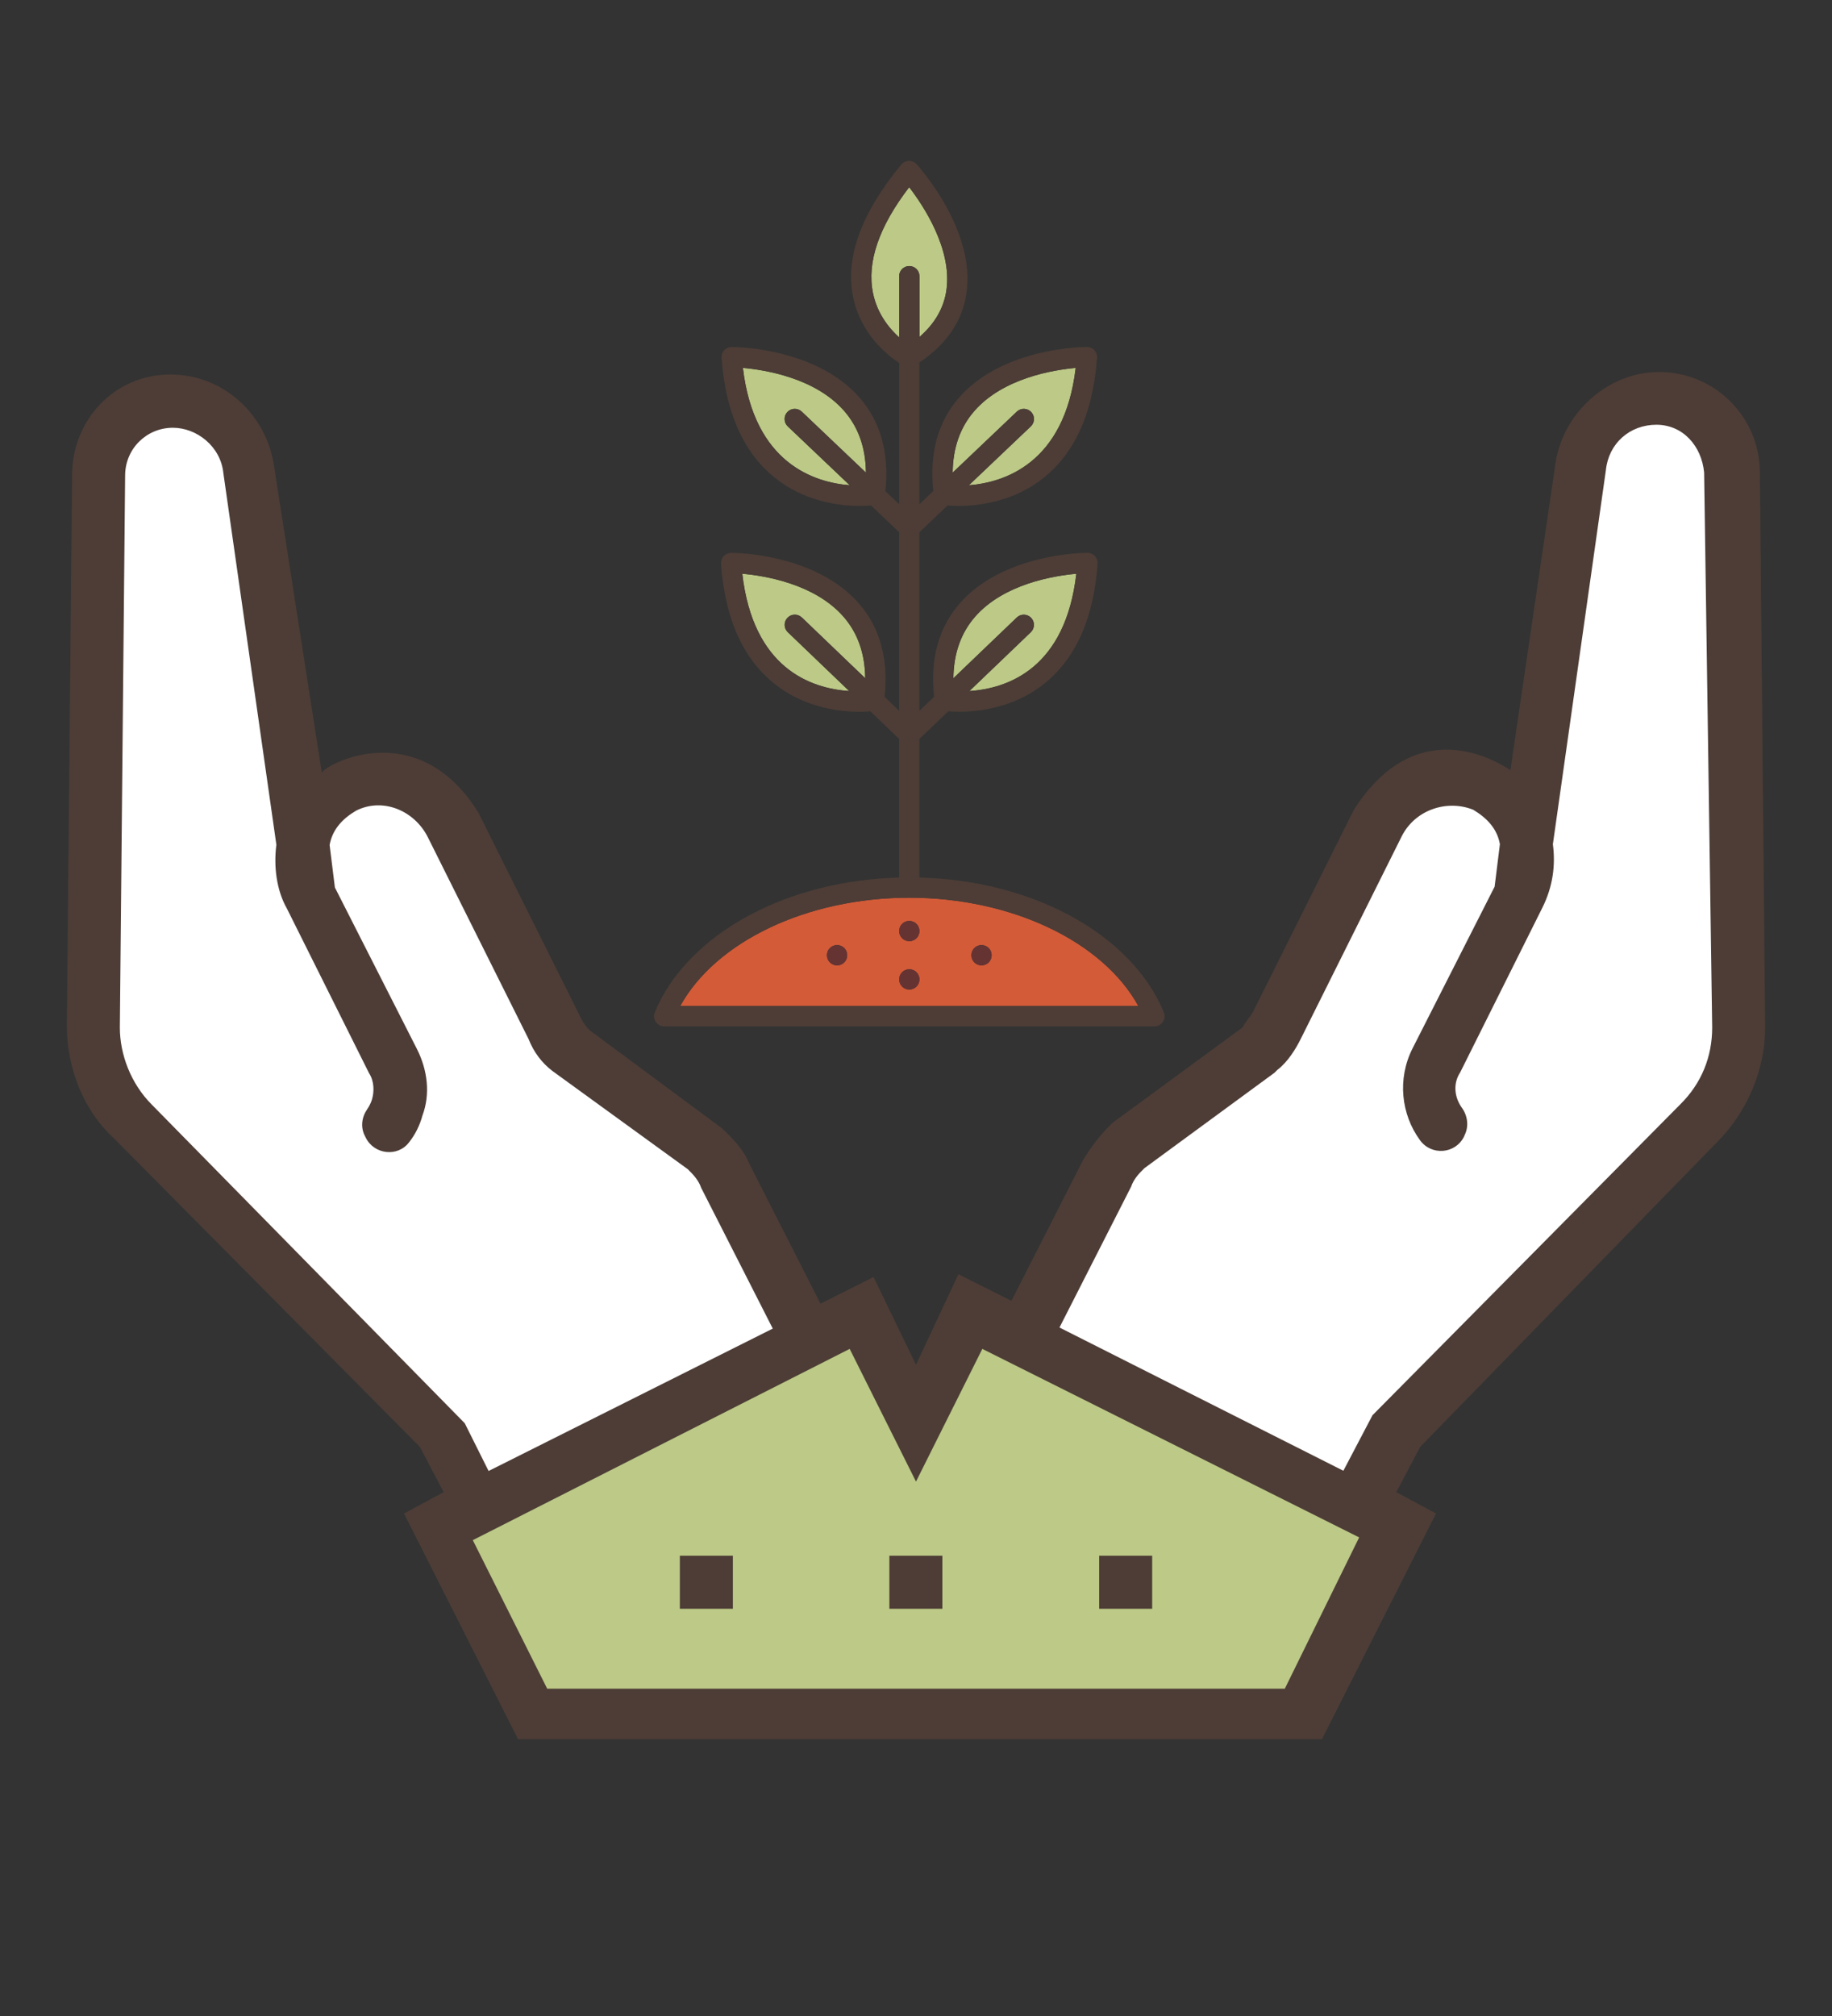 <?xml version="1.0" encoding="utf-8"?>
<!-- Generator: Adobe Illustrator 17.0.0, SVG Export Plug-In . SVG Version: 6.00 Build 0)  -->
<!DOCTYPE svg PUBLIC "-//W3C//DTD SVG 1.1//EN" "http://www.w3.org/Graphics/SVG/1.1/DTD/svg11.dtd">
<svg version="1.1" xmlns="http://www.w3.org/2000/svg" xmlns:xlink="http://www.w3.org/1999/xlink" x="0px" y="0px" width="50px"
	 height="55px" viewBox="0 0 50 55" enable-background="new 0 0 50 55" xml:space="preserve">
<rect x="0" y="0" width="50" height="55" fill="#333333" stroke="none"/>
<g id="Layer_1" display="none">
	<g id="Layer_1_1_">
		<rect x="9.151" y="4.072" display="inline" fill="#FFE6B8" width="31.698" height="46.857"/>
		<g display="inline">
			<path fill="#BCC987" d="M24.753,33.85l4.735,2.734c0.813,0.47,0.813,1.643,0,2.113l-4.735,2.734
				c-0.813,0.47-1.83-0.117-1.83-1.056v-5.469C22.924,33.967,23.941,33.38,24.753,33.85z"/>
			<path fill="#BCC987" d="M34.286,22.281l-4.735-2.734c-0.813-0.47-0.813-1.643,0-2.113l4.735-2.734
				c0.813-0.47,1.83,0.117,1.83,1.056v5.469C36.115,22.163,35.1,22.75,34.286,22.281z"/>
		</g>
		<g display="inline">
			<path fill="#4D3D36" d="M42.018,17.518H41.82V4.072c0-0.537-0.435-0.972-0.972-0.972H9.151c-0.537,0-0.972,0.435-0.972,0.972
				v23.069H7.982c-3.163,0-5.736,2.573-5.736,5.736s2.573,5.736,5.736,5.736h0.197v12.316c0,0.537,0.435,0.972,0.972,0.972h31.697
				c0.537,0,0.972-0.435,0.972-0.972V28.987h0.197c3.163,0,5.736-2.573,5.736-5.736S45.18,17.518,42.018,17.518z M7.982,36.669
				c-2.091,0-3.791-1.701-3.791-3.791s1.701-3.791,3.791-3.791h0.197v7.583H7.982V36.669z M10.122,49.957V38.613h11.829v1.762
				c0,0.793,0.41,1.502,1.096,1.898c0.343,0.198,0.72,0.297,1.096,0.297c0.377,0,0.753-0.099,1.096-0.297l4.735-2.734
				c0.686-0.396,1.096-1.106,1.096-1.898s-0.41-1.502-1.096-1.898l-4.735-2.734l0,0c-0.686-0.396-1.506-0.396-2.192,0
				s-1.096,1.106-1.096,1.898v1.762H10.122V5.044h29.753v12.473h-2.788v-1.762c0-0.792-0.41-1.502-1.096-1.898
				c-0.686-0.396-1.506-0.396-2.192,0l-4.735,2.734c-0.686,0.396-1.096,1.106-1.096,1.898s0.41,1.502,1.096,1.898l4.735,2.734l0,0
				c0.343,0.198,0.72,0.297,1.096,0.297c0.376,0,0.753-0.099,1.096-0.297c0.686-0.396,1.096-1.106,1.096-1.898v-1.762h2.788v30.496
				H10.122V49.957z M24.268,34.691l4.735,2.734c0.102,0.059,0.124,0.149,0.124,0.215c0,0.065-0.021,0.155-0.124,0.215l-4.735,2.734
				c-0.102,0.059-0.191,0.033-0.248,0c-0.056-0.033-0.124-0.096-0.124-0.215v-5.469c0-0.118,0.067-0.182,0.124-0.215
				c0.032-0.019,0.075-0.035,0.124-0.035C24.182,34.656,24.223,34.667,24.268,34.691z M35.144,15.755v5.469
				c0,0.118-0.067,0.182-0.124,0.215c-0.056,0.033-0.146,0.059-0.248,0l-4.735-2.734c-0.102-0.059-0.124-0.149-0.124-0.215
				c0-0.065,0.021-0.155,0.124-0.215l4.735-2.734c0.102-0.059,0.191-0.033,0.248,0C35.077,15.574,35.144,15.637,35.144,15.755z
				 M42.018,27.044H41.82v-7.583h0.197c2.091,0,3.791,1.701,3.791,3.791C45.809,25.344,44.107,27.044,42.018,27.044z"/>
			<path fill="#4D3D36" d="M34.624,10.975h0.68c0.537,0,0.972-0.435,0.972-0.972s-0.435-0.972-0.972-0.972h-0.68
				c-0.537,0-0.972,0.435-0.972,0.972C33.652,10.539,34.087,10.975,34.624,10.975z"/>
			<path fill="#4D3D36" d="M14.695,10.975h16.137c0.537,0,0.972-0.435,0.972-0.972s-0.435-0.972-0.972-0.972H14.695
				c-0.537,0-0.972,0.435-0.972,0.972C13.723,10.539,14.158,10.975,14.695,10.975z"/>
			<path fill="#4D3D36" d="M27.818,25.945H14.695c-0.537,0-0.972,0.435-0.972,0.972s0.435,0.972,0.972,0.972h13.124
				c0.537,0,0.972-0.435,0.972-0.972S28.355,25.945,27.818,25.945z"/>
			<path fill="#4D3D36" d="M14.695,16.807h8.749c0.537,0,0.972-0.435,0.972-0.972s-0.435-0.972-0.972-0.972h-8.749
				c-0.537,0-0.972,0.435-0.972,0.972C13.723,16.371,14.158,16.807,14.695,16.807z"/>
			<path fill="#4D3D36" d="M14.695,22.057h8.749c0.537,0,0.972-0.435,0.972-0.972s-0.435-0.972-0.972-0.972h-8.749
				c-0.537,0-0.972,0.435-0.972,0.972C13.723,21.621,14.158,22.057,14.695,22.057z"/>
		</g>
	</g>
	<g id="Layer_2">
		<circle display="inline" fill="#EFCB8E" cx="220.73" cy="413.656" r="16.708"/>
		<circle display="inline" fill="#BCC987" cx="220.73" cy="413.656" r="5.772"/>
		<path display="inline" fill="#FFAD61" d="M235.265,399.12L235.265,399.12c-1.345-1.345-1.345-3.525,0-4.869l3.151-3.151
			l1.289,3.58l3.58,1.289l-3.151,3.151C238.79,400.465,236.61,400.465,235.265,399.12z"/>
		<g display="inline">
			<path fill="#4D3D36" d="M237.7,401.055c1.119,0,2.239-0.426,3.091-1.278l3.151-3.151c0.225-0.225,0.319-0.549,0.249-0.859
				c-0.069-0.31-0.292-0.563-0.591-0.671l-2.204-0.794l0.971-0.971c0.362-0.362,0.362-0.95,0-1.313c-0.362-0.362-0.95-0.362-1.313,0
				l-0.971,0.971l-0.793-2.204c-0.108-0.299-0.361-0.522-0.671-0.591c-0.31-0.069-0.634,0.025-0.859,0.249l-3.151,3.151
				c-0.826,0.826-1.28,1.923-1.28,3.091c0,0.852,0.243,1.665,0.694,2.364l-1.502,1.502c-2.912-2.623-6.698-4.291-10.863-4.508
				v-4.564c0-0.513-0.416-0.928-0.928-0.928s-0.928,0.415-0.928,0.928v4.564c-8.988,0.468-16.216,7.696-16.684,16.684h-4.565
				c-0.512,0-0.928,0.415-0.928,0.928s0.416,0.928,0.928,0.928h4.565c0.468,8.988,7.696,16.216,16.684,16.684v4.564
				c0,0.513,0.416,0.928,0.928,0.928s0.928-0.415,0.928-0.928v-4.565c8.988-0.468,16.216-7.696,16.684-16.684h4.565
				c0.512,0,0.928-0.415,0.928-0.928s-0.416-0.928-0.928-0.928h-4.565c-0.217-4.165-1.886-7.951-4.509-10.863l1.503-1.503
				C236.053,400.823,236.876,401.055,237.7,401.055z M241.594,396.347l-2.117,2.117c-0.749,0.749-1.856,0.925-2.774,0.53
				l3.241-3.241L241.594,396.347z M235.185,396.686c0-0.672,0.262-1.303,0.737-1.778l2.117-2.116l0.594,1.65l-3.242,3.242
				C235.256,397.372,235.185,397.034,235.185,396.686z M231.206,401.866l-6.444,6.444c-0.889-0.673-1.951-1.128-3.105-1.288v-9.118
				C225.311,398.116,228.634,399.578,231.206,401.866z M225.573,413.656c0,2.671-2.173,4.844-4.844,4.844
				c-2.671,0-4.844-2.173-4.844-4.844s2.173-4.844,4.844-4.844c1.001,0,1.932,0.305,2.704,0.827l-3.36,3.361
				c-0.362,0.362-0.362,0.95,0,1.313c0.181,0.181,0.419,0.272,0.656,0.272s0.475-0.091,0.656-0.272l3.361-3.361
				C225.268,411.724,225.573,412.655,225.573,413.656z M219.801,397.903v9.118c-2.953,0.411-5.295,2.753-5.706,5.706h-9.118
				C205.442,404.764,211.838,398.368,219.801,397.903z M204.977,414.584h9.118c0.411,2.953,2.753,5.295,5.706,5.706v9.118
				C211.838,428.944,205.442,422.548,204.977,414.584z M221.658,429.408v-9.118c2.953-0.411,5.295-2.753,5.706-5.706h9.118
				C236.018,422.548,229.621,428.944,221.658,429.408z M236.482,412.728h-9.118c-0.161-1.155-0.616-2.216-1.288-3.105l6.444-6.444
				C234.808,405.751,236.269,409.074,236.482,412.728z"/>
			<path fill="#4D3D36" d="M223.851,426.179c-0.497,0.124-0.801,0.627-0.677,1.124c0.105,0.422,0.484,0.705,0.9,0.705
				c0.074,0,0.149-0.009,0.224-0.028c3.568-0.886,6.663-3.066,8.715-6.139c0.285-0.426,0.17-1.003-0.257-1.287
				c-0.426-0.284-1.002-0.17-1.287,0.257C229.675,423.498,226.969,425.405,223.851,426.179z"/>
			<path fill="#4D3D36" d="M233.373,419.348c0.107,0.04,0.216,0.059,0.324,0.059c0.377,0,0.731-0.231,0.87-0.605
				c0.109-0.293,0.21-0.593,0.3-0.892c0.147-0.491-0.131-1.008-0.622-1.156c-0.49-0.147-1.008,0.131-1.156,0.622
				c-0.079,0.261-0.166,0.523-0.262,0.779C232.649,418.635,232.893,419.169,233.373,419.348z"/>
		</g>
	</g>
</g>
<g id="Layer_2_1_" display="none">
	<g display="inline">
		<path fill="#BCC987" d="M32.485,42.105H17.422V31.941c0-4.163,3.364-7.537,7.527-7.537l0,0c4.163,0,7.537,3.374,7.537,7.537
			L32.485,42.105L32.485,42.105z"/>
		<circle fill="#BCC987" cx="24.949" cy="16.438" r="4.657"/>
	</g>
	<g display="inline">
		<path fill="#FFAD61" d="M17.422,42.105H5.595v-7.981c0-3.269,2.65-5.918,5.918-5.918l0,0c3.269,0,5.908,2.65,5.908,5.918V42.105z"
			/>
		<circle fill="#FFAD61" cx="11.514" cy="21.149" r="3.657"/>
		<path fill="#FFAD61" d="M44.315,42.105H32.478v-7.981c0-3.269,2.65-5.918,5.918-5.918l0,0c3.269,0,5.918,2.65,5.918,5.918
			L44.315,42.105L44.315,42.105z"/>
		<circle fill="#FFAD61" cx="38.397" cy="21.149" r="3.657"/>
	</g>
	<g display="inline">
		<path fill="#4D3D36" d="M24.948,22.049c3.094,0,5.611-2.517,5.611-5.611c0-3.094-2.517-5.611-5.611-5.611
			c-3.094,0-5.611,2.517-5.611,5.611C19.337,19.532,21.854,22.049,24.948,22.049z M24.948,12.735c2.042,0,3.703,1.661,3.703,3.703
			c0,2.042-1.661,3.703-3.703,3.703s-3.703-1.661-3.703-3.703C21.245,14.396,22.907,12.735,24.948,12.735z"/>
		<path fill="#4D3D36" d="M11.514,25.76c2.543,0,4.611-2.069,4.611-4.611s-2.069-4.611-4.611-4.611s-4.611,2.069-4.611,4.611
			C6.902,23.692,8.971,25.76,11.514,25.76z M11.514,18.446c1.49,0,2.703,1.212,2.703,2.703c0,1.49-1.212,2.703-2.703,2.703
			s-2.703-1.212-2.703-2.703S10.023,18.446,11.514,18.446z"/>
		<path fill="#4D3D36" d="M38.397,25.76c2.543,0,4.611-2.069,4.611-4.611s-2.069-4.611-4.611-4.611s-4.611,2.069-4.611,4.611
			S35.854,25.76,38.397,25.76z M38.397,18.446c1.49,0,2.703,1.212,2.703,2.703c0,1.49-1.212,2.703-2.703,2.703
			c-1.49,0-2.703-1.212-2.703-2.703S36.906,18.446,38.397,18.446z"/>
		<path fill="#4D3D36" d="M47.953,43.059c0.527,0,0.954-0.427,0.954-0.954s-0.427-0.954-0.954-0.954h-2.683v-7.026
			c0-3.79-3.083-6.873-6.873-6.873c-2.107,0-3.995,0.954-5.257,2.452c-0.984-3.6-4.284-6.254-8.191-6.254
			c-3.905,0-7.201,2.656-8.183,6.257c-1.26-1.5-3.146-2.456-5.252-2.456c-3.79,0-6.873,3.083-6.873,6.873v7.026H1.954
			C1.427,41.15,1,41.578,1,42.105s0.427,0.954,0.954,0.954H47.953z M6.55,34.124c0-2.737,2.227-4.964,4.964-4.964
			c2.732,0,4.954,2.227,4.954,4.964v7.026H6.55V34.124z M31.524,41.15H18.376v-9.209c0-3.63,2.948-6.583,6.572-6.583
			c3.63,0,6.583,2.953,6.583,6.583L31.524,41.15z M33.44,41.15v-7.286c0.135-2.617,2.307-4.705,4.957-4.705
			c2.737,0,4.964,2.227,4.964,4.964v7.026L33.44,41.15L33.44,41.15z"/>
		<path fill="#4D3D36" d="M20.376,33.824c-0.527,0-0.954,0.427-0.954,0.954v4.579c0,0.527,0.427,0.954,0.954,0.954
			c0.527,0,0.954-0.427,0.954-0.954v-4.579C21.33,34.251,20.903,33.824,20.376,33.824z"/>
		<path fill="#4D3D36" d="M20.376,30.771c-0.527,0-0.954,0.427-0.954,0.954v0.204c0,0.527,0.427,0.954,0.954,0.954
			c0.527,0,0.954-0.427,0.954-0.954v-0.204C21.33,31.198,20.903,30.771,20.376,30.771z"/>
	</g>
</g>
<g id="Layer_3" display="none">
	<path display="inline" fill="#D35B38" d="M23.215,4.293c13.714,0,24.832,11.118,24.832,24.832H23.215V4.293z"/>
	<path display="inline" fill="#BCC987" d="M44.31,29.126c0,11.651-9.445,21.095-21.095,21.095S2.119,40.776,2.119,29.126
		S11.564,8.03,23.215,8.03v21.095H44.31z"/>
	<g display="inline">
		<path fill="#FFAD61" d="M40.227,24.728h-9.44v-6.369c0-2.608,2.108-4.723,4.717-4.723l0,0c2.608,0,4.723,2.115,4.723,4.723V24.728
			z"/>
		<circle fill="#FFAD61" cx="35.504" cy="7.852" r="2.945"/>
		<path fill="#FFAD61" d="M20.603,38.71h-9.44v-6.369c0-2.608,2.108-4.723,4.717-4.723l0,0c2.608,0,4.723,2.115,4.723,4.723V38.71z"
			/>
		<circle fill="#FFAD61" cx="15.881" cy="21.834" r="2.945"/>
	</g>
	<g display="inline">
		<path fill="#4D3D36" d="M46.198,17.424c-1.67-3.274-4.065-6.197-6.949-8.493c0.099-0.343,0.153-0.705,0.153-1.079
			c0-2.149-1.749-3.898-3.898-3.898c-1.097,0-2.09,0.457-2.799,1.189c-3.019-1.197-6.208-1.803-9.49-1.803
			c-0.526,0-0.953,0.427-0.953,0.953v2.805C16.73,7.332,11.563,9.596,7.624,13.535c-4.164,4.164-6.458,9.701-6.458,15.591
			s2.293,11.426,6.458,15.59c4.164,4.164,9.701,6.458,15.591,6.458s11.426-2.293,15.591-6.458c3.939-3.939,6.203-9.106,6.436-14.638
			h2.805c0.526,0,0.953-0.427,0.953-0.953C49,25.006,48.057,21.069,46.198,17.424z M35.504,5.86c1.099,0,1.992,0.894,1.992,1.992
			s-0.894,1.992-1.992,1.992s-1.992-0.894-1.992-1.992S34.405,5.86,35.504,5.86z M23.215,49.268
			c-11.107,0-20.143-9.036-20.143-20.143c0-10.787,8.524-19.621,19.19-20.12v20.12c0,0.526,0.427,0.953,0.953,0.953h20.12
			C42.836,40.744,34.002,49.268,23.215,49.268z M24.168,28.173V5.265c2.612,0.102,5.154,0.623,7.579,1.552
			c-0.091,0.33-0.141,0.677-0.141,1.036c0,2.149,1.749,3.898,3.898,3.898c1.082,0,2.062-0.443,2.769-1.158
			c5.371,4.359,8.536,10.679,8.803,17.58H24.168z"/>
		<path fill="#4D3D36" d="M42.977,25.681c0.526,0,0.953-0.427,0.953-0.953c0-0.526-0.427-0.953-0.953-0.953h-1.797v-5.416
			c0-3.13-2.546-5.676-5.676-5.676c-3.126,0-5.67,2.546-5.67,5.676v5.416h-1.797c-0.526,0-0.953,0.427-0.953,0.953
			c0,0.526,0.427,0.953,0.953,0.953H42.977z M31.74,23.775v-5.416c0-2.079,1.688-3.77,3.764-3.77c2.079,0,3.77,1.691,3.77,3.77
			v5.416H31.74z"/>
		<path fill="#4D3D36" d="M23.354,39.663c0.526,0,0.953-0.427,0.953-0.953s-0.427-0.953-0.953-0.953h-1.797v-5.416
			c0-3.13-2.546-5.676-5.676-5.676c-3.126,0-5.67,2.546-5.67,5.676v5.416H8.413c-0.526,0-0.953,0.427-0.953,0.953
			s0.427,0.953,0.953,0.953H23.354z M12.117,37.757v-5.416c0-2.079,1.688-3.77,3.764-3.77c2.079,0,3.77,1.691,3.77,3.77v5.416
			H12.117z"/>
		<path fill="#4D3D36" d="M15.88,25.732c2.149,0,3.898-1.749,3.898-3.898s-1.749-3.898-3.898-3.898s-3.898,1.749-3.898,3.898
			S13.731,25.732,15.88,25.732z M15.88,19.842c1.099,0,1.992,0.894,1.992,1.992s-0.894,1.992-1.992,1.992s-1.992-0.894-1.992-1.992
			S14.782,19.842,15.88,19.842z"/>
		<path fill="#4D3D36" d="M26.513,39.663h0.475c0.526,0,0.953-0.427,0.953-0.953s-0.427-0.953-0.953-0.953h-0.475
			c-0.526,0-0.953,0.427-0.953,0.953S25.986,39.663,26.513,39.663z"/>
	</g>
</g>
<g id="Layer_4" display="none">
	<polygon display="inline" fill="#FFAD61" points="29.323,10.374 2.112,10.374 2.112,25.794 20.331,25.794 26.33,31.871 
		26.33,25.794 29.323,25.794 	"/>
	<path display="inline" fill="#D35B38" d="M26.273,28.777c-2.164,0-4.034,1.25-4.932,3.067c-0.898-1.817-2.768-3.067-4.932-3.067
		c-3.037,0-5.499,2.462-5.499,5.499c0,3.702,5.499,8.674,5.499,8.674l4.932,4.875l4.932-4.875c0,0,5.499-4.971,5.499-8.674
		C31.772,31.239,29.31,28.777,26.273,28.777z"/>
	<path display="inline" fill="#BCC987" d="M43.089,48.56h-12.62c-2.316,0-4.194-1.878-4.194-4.194V28.795h21.008v15.571
		C47.283,46.683,45.405,48.56,43.089,48.56z"/>
	<g display="inline">
		<path fill="#4D3D36" d="M23.972,17.116h0.635c0.517,0,0.937-0.42,0.937-0.937c0-0.518-0.42-0.937-0.937-0.937h-0.635
			c-0.518,0-0.937,0.42-0.937,0.937C23.035,16.697,23.454,17.116,23.972,17.116z"/>
		<path fill="#4D3D36" d="M6.738,17.116h13.605c0.518,0,0.937-0.42,0.937-0.937c0-0.518-0.42-0.937-0.937-0.937H6.738
			c-0.518,0-0.937,0.42-0.937,0.937C5.801,16.697,6.221,17.116,6.738,17.116z"/>
		<path fill="#4D3D36" d="M25.544,20.352c0-0.518-0.42-0.937-0.937-0.937H6.738c-0.518,0-0.937,0.42-0.937,0.937
			s0.42,0.937,0.937,0.937h17.869C25.124,21.289,25.544,20.869,25.544,20.352z"/>
		<path fill="#4D3D36" d="M18.054,33.18h-0.775v-0.775c0-0.518-0.42-0.937-0.937-0.937s-0.937,0.42-0.937,0.937v0.775h-0.775
			c-0.518,0-0.937,0.42-0.937,0.937s0.42,0.937,0.937,0.937h0.775v0.775c0,0.518,0.42,0.937,0.937,0.937s0.937-0.42,0.937-0.937
			v-0.775h0.775c0.518,0,0.937-0.42,0.937-0.937S18.571,33.18,18.054,33.18z"/>
		<path fill="#4D3D36" d="M47.283,27.858h-5.496v-1.995c0-2.761-2.246-5.007-5.007-5.007c-2.761,0-5.007,2.246-5.007,5.007v1.995
			h-4.504v-1.127h2.056c0.517,0,0.937-0.42,0.937-0.937v-15.42c0-0.518-0.42-0.937-0.937-0.937H2.112
			c-0.518,0-0.937,0.42-0.937,0.937v15.42c0,0.518,0.42,0.937,0.937,0.937h17.827l2.407,2.438c-0.367,0.283-0.704,0.607-1.005,0.967
			c-1.205-1.444-2.989-2.297-4.932-2.297c-3.549,0-6.436,2.887-6.436,6.436c0,1.755,0.995,3.879,2.957,6.313
			c1.34,1.663,2.664,2.886,2.834,3.041l4.918,4.862c0.183,0.18,0.421,0.271,0.659,0.271c0.238,0,0.476-0.09,0.659-0.271l3.395-3.356
			c0.372,2.466,2.505,4.363,5.073,4.363h12.62c2.829,0,5.131-2.302,5.131-5.131V28.795C48.22,28.278,47.8,27.858,47.283,27.858z
			 M33.646,25.863c0-1.728,1.406-3.133,3.133-3.133c1.728,0,3.133,1.406,3.133,3.133v1.995h-6.266L33.646,25.863L33.646,25.863z
			 M20.998,25.135c-0.176-0.178-0.416-0.279-0.667-0.279H3.05V11.311h25.337v13.545H26.33c-0.517,0-0.937,0.42-0.937,0.937v2.107
			c-0.462,0.063-0.91,0.174-1.339,0.33L20.998,25.135z M21.341,46.507l-4.273-4.224c-0.01-0.01-0.02-0.019-0.03-0.029
			c-1.444-1.305-5.19-5.283-5.19-7.978c0-2.515,2.046-4.562,4.562-4.562c1.748,0,3.316,0.975,4.092,2.545
			c0.158,0.32,0.484,0.522,0.84,0.522s0.682-0.202,0.84-0.522c0.634-1.283,1.798-2.169,3.156-2.449v12.747L21.341,46.507z
			 M46.345,44.366c0,1.796-1.461,3.257-3.257,3.257h-12.62c-1.796,0-3.257-1.461-3.257-3.257V29.732h4.559v2.564
			c0,0.518,0.42,0.937,0.937,0.937c0.517,0,0.937-0.42,0.937-0.937v-2.564h6.266v2.564c0,0.518,0.42,0.937,0.937,0.937
			s0.937-0.42,0.937-0.937v-2.564h4.559V44.366z"/>
	</g>
</g>
<g id="Layer_5" display="none">
	<path display="inline" fill="#D35B38" d="M1.779,33.725h22.783l-16.11-16.11C4.329,21.738,1.779,27.433,1.779,33.725z"/>
	<path display="inline" fill="#BCC987" d="M24.562,33.725h22.783c0-6.291-2.55-11.987-6.673-16.11L24.562,33.725z"/>
	<path display="inline" fill="#FFE6B8" d="M24.562,10.942c-6.291,0-11.987,2.55-16.11,6.673l16.11,16.11l16.11-16.11
		C36.549,13.492,30.853,10.942,24.562,10.942z"/>
	<path display="inline" fill="#FFAD61" d="M26.67,33.972h-4.216V18.293c0-1.164,0.944-2.108,2.108-2.108l0,0
		c1.164,0,2.108,0.944,2.108,2.108V33.972z"/>
	<circle display="inline" fill="#FFE6B8" cx="24.562" cy="33.642" r="4.941"/>
	<g display="inline">
		<path fill="#4D3D36" d="M41.34,16.946c-4.482-4.482-10.44-6.95-16.779-6.95s-12.297,2.468-16.779,6.95
			c-4.482,4.482-6.95,10.44-6.95,16.778c0,0.522,0.423,0.945,0.945,0.945h16.988c0.488,2.757,2.9,4.859,5.795,4.859
			c2.895,0,5.307-2.101,5.795-4.859h16.988c0.522,0,0.945-0.423,0.945-0.945C48.29,27.387,45.822,21.428,41.34,16.946z
			 M25.724,27.872c-0.376-0.076-0.765-0.116-1.163-0.116s-0.787,0.04-1.163,0.116v-9.579c0-0.641,0.522-1.163,1.163-1.163
			c0.641,0,1.163,0.522,1.163,1.163V27.872z M39.321,17.629L28.047,28.903c-0.14-0.103-0.283-0.2-0.432-0.291V18.293
			c0-1.684-1.37-3.053-3.053-3.053c-1.684,0-3.053,1.37-3.053,3.053v10.319c-0.149,0.09-0.292,0.188-0.432,0.291L9.803,17.629
			c4.038-3.71,9.242-5.742,14.759-5.742S35.283,13.919,39.321,17.629z M8.466,18.966l11.288,11.288
			c-0.52,0.736-0.877,1.596-1.014,2.526H2.744C2.962,27.615,4.968,22.772,8.466,18.966z M24.562,37.638
			c-2.203,0-3.996-1.792-3.996-3.996c0-2.203,1.792-3.996,3.996-3.996s3.996,1.792,3.996,3.996
			C28.557,35.845,26.765,37.638,24.562,37.638z M30.384,32.779c-0.137-0.93-0.494-1.79-1.014-2.526l11.288-11.288
			c3.497,3.806,5.503,8.649,5.722,13.814H30.384z"/>
		<path fill="#4D3D36" d="M43.658,31.853h0.378c0.522,0,0.945-0.423,0.945-0.945c0-0.522-0.423-0.945-0.945-0.945h-0.378
			c-0.522,0-0.945,0.423-0.945,0.945C42.712,31.429,43.136,31.853,43.658,31.853z"/>
		<path fill="#4D3D36" d="M40.538,29.962h-6.807c-0.522,0-0.945,0.423-0.945,0.945c0,0.522,0.423,0.945,0.945,0.945h6.807
			c0.522,0,0.945-0.423,0.945-0.945C41.484,30.385,41.06,29.962,40.538,29.962z"/>
	</g>
</g>
<g id="Layer_6">
	<g>
		<path fill="#FFFFFF" d="M47.343,12.973c0-1.083-0.871-2.03-1.954-2.03s-1.954,0.795-2.098,1.886L41.7,23.061
			c-0.121-0.659-0.53-1.25-1.166-1.545c-1.083-0.507-2.393-0.076-2.969,1.015l-2.749,5.506c-0.144,0.22-0.288,0.507-0.507,0.651
			l-3.62,2.605c-0.22,0.22-0.432,0.432-0.576,0.727L27.87,36.58l9.126,4.559l1.015-2.03l8.399-8.475
			c0.727-0.727,1.083-1.666,1.083-2.605L47.343,12.973z"/>
		<path fill="#FFFFFF" d="M19.244,31.294l-3.62-2.605c-0.22-0.144-0.364-0.432-0.507-0.651l-2.749-5.506
			c-0.576-1.083-1.886-1.522-2.969-1.015c-0.621,0.288-1.03,0.871-1.159,1.515l-1.53-10.209c-0.144-1.083-1.015-1.886-2.098-1.886
			s-1.954,0.947-1.954,2.037L2.513,28.037c0,0.939,0.364,1.886,1.083,2.605l8.331,8.475l1.015,2.03l9.126-4.635l-2.242-4.491
			C19.676,31.726,19.456,31.514,19.244,31.294z"/>
	</g>
	<g>
		<path fill="#BCC987" d="M20.276,10.036c0.307,2.616,1.964,3.128,2.916,3.202L21.5,11.632c-0.111-0.105-0.116-0.281-0.01-0.392
			c0.105-0.111,0.281-0.115,0.392-0.01l1.752,1.664c-0.006-0.672-0.203-1.236-0.592-1.682C22.255,10.311,20.884,10.09,20.276,10.036
			L20.276,10.036z M20.276,10.036"/>
		<path fill="#BCC987" d="M28.144,11.24c0.106,0.111,0.101,0.287-0.01,0.392l-1.691,1.607c0.952-0.074,2.609-0.586,2.916-3.202
			c-0.61,0.055-1.984,0.277-2.768,1.178c-0.388,0.445-0.585,1.009-0.59,1.68l1.752-1.665C27.863,11.125,28.038,11.129,28.144,11.24
			L28.144,11.24z M28.144,11.24"/>
		<path fill="#BCC987" d="M20.259,15.652c0.296,2.563,1.842,3.128,2.919,3.201l-1.677-1.607c-0.111-0.106-0.114-0.281-0.008-0.392
			c0.106-0.111,0.281-0.114,0.392-0.008l1.73,1.657c-0.006-0.671-0.204-1.235-0.592-1.679
			C22.236,15.925,20.867,15.705,20.259,15.652L20.259,15.652z M20.259,15.652"/>
		<path fill="#BCC987" d="M28.142,16.855c0.106,0.11,0.102,0.286-0.008,0.392l-1.677,1.607c1.077-0.073,2.622-0.638,2.919-3.201
			c-0.609,0.054-1.981,0.275-2.765,1.175c-0.387,0.444-0.584,1.007-0.59,1.677l1.73-1.657C27.86,16.741,28.036,16.744,28.142,16.855
			L28.142,16.855z M28.142,16.855"/>
		<path fill="#D35B38" d="M24.817,24.491c-2.793,0-5.284,1.197-6.252,2.955h12.503C30.101,25.688,27.61,24.491,24.817,24.491
			L24.817,24.491z M23.042,26.256c-0.051,0.052-0.123,0.081-0.196,0.081c-0.073,0-0.145-0.03-0.196-0.081
			c-0.051-0.052-0.081-0.123-0.081-0.196c0-0.073,0.03-0.145,0.081-0.196c0.052-0.052,0.123-0.081,0.196-0.081
			c0.073,0,0.144,0.029,0.196,0.081c0.052,0.051,0.081,0.123,0.081,0.196C23.123,26.133,23.094,26.205,23.042,26.256L23.042,26.256z
			 M25.013,26.916c-0.052,0.052-0.123,0.081-0.196,0.081c-0.073,0-0.145-0.029-0.196-0.081c-0.051-0.052-0.081-0.123-0.081-0.196
			c0-0.073,0.03-0.145,0.081-0.196c0.051-0.051,0.122-0.081,0.196-0.081c0.073,0,0.145,0.03,0.196,0.081
			c0.051,0.051,0.081,0.123,0.081,0.196C25.094,26.793,25.065,26.864,25.013,26.916L25.013,26.916z M25.013,25.597
			c-0.052,0.051-0.123,0.081-0.196,0.081c-0.073,0-0.144-0.03-0.196-0.081c-0.052-0.052-0.081-0.123-0.081-0.196
			c0-0.073,0.029-0.145,0.081-0.196c0.052-0.052,0.123-0.081,0.196-0.081c0.073,0,0.145,0.03,0.196,0.081
			c0.052,0.051,0.081,0.123,0.081,0.196C25.094,25.474,25.065,25.546,25.013,25.597L25.013,25.597z M26.984,26.256
			c-0.051,0.052-0.123,0.081-0.196,0.081c-0.073,0-0.144-0.03-0.196-0.081c-0.051-0.052-0.081-0.123-0.081-0.196
			c0-0.073,0.029-0.145,0.081-0.196c0.052-0.052,0.123-0.081,0.196-0.081c0.073,0,0.145,0.029,0.196,0.081
			c0.052,0.051,0.081,0.123,0.081,0.196C27.065,26.133,27.035,26.205,26.984,26.256L26.984,26.256z M26.984,26.256"/>
		<path fill="#BCC987" d="M24.54,7.535c0-0.153,0.124-0.277,0.277-0.277c0.153,0,0.277,0.124,0.277,0.277v1.659
			c0.421-0.365,0.669-0.795,0.737-1.284c0.156-1.118-0.628-2.298-1.017-2.803c-0.826,1.077-1.159,2.046-0.989,2.885
			C23.94,8.56,24.269,8.96,24.54,9.204V7.535z M24.54,7.535"/>
		<path fill="#663333" d="M24.817,25.124c-0.073,0-0.144,0.03-0.196,0.081c-0.052,0.051-0.081,0.123-0.081,0.196
			c0,0.073,0.029,0.144,0.081,0.196c0.052,0.051,0.123,0.081,0.196,0.081c0.073,0,0.144-0.03,0.195-0.081
			c0.052-0.052,0.082-0.123,0.082-0.196c0-0.073-0.03-0.145-0.082-0.196C24.961,25.154,24.89,25.124,24.817,25.124L24.817,25.124z
			 M24.817,25.124"/>
		<path fill="#663333" d="M24.817,26.442c-0.073,0-0.145,0.03-0.196,0.081c-0.052,0.051-0.081,0.123-0.081,0.196
			c0,0.073,0.03,0.145,0.081,0.196c0.051,0.051,0.123,0.081,0.196,0.081c0.073,0,0.145-0.029,0.196-0.081
			c0.051-0.052,0.081-0.123,0.081-0.196c0-0.073-0.03-0.145-0.081-0.196C24.961,26.472,24.89,26.442,24.817,26.442L24.817,26.442z
			 M24.817,26.442"/>
		<path fill="#663333" d="M22.846,25.784c-0.073,0-0.145,0.029-0.196,0.081c-0.051,0.051-0.081,0.123-0.081,0.196
			c0,0.073,0.03,0.144,0.081,0.196c0.052,0.052,0.123,0.081,0.196,0.081c0.073,0,0.144-0.03,0.196-0.081
			c0.052-0.052,0.081-0.123,0.081-0.196c0-0.073-0.03-0.145-0.081-0.196C22.99,25.813,22.919,25.784,22.846,25.784L22.846,25.784z
			 M22.846,25.784"/>
		<g>
			<defs>
				<rect id="SVGID_1_" x="17.85" y="4.393" width="13.982" height="23.675"/>
			</defs>
			<clipPath id="SVGID_2_">
				<use xlink:href="#SVGID_1_"  overflow="visible"/>
			</clipPath>
			<path clip-path="url(#SVGID_2_)" fill="#663333" d="M26.788,25.784c-0.073,0-0.144,0.029-0.196,0.081
				c-0.052,0.051-0.081,0.123-0.081,0.196c0,0.073,0.029,0.144,0.081,0.196c0.052,0.052,0.123,0.081,0.196,0.081
				c0.073,0,0.145-0.03,0.196-0.081c0.052-0.052,0.081-0.123,0.081-0.196c0-0.073-0.029-0.145-0.081-0.196
				C26.932,25.813,26.861,25.784,26.788,25.784L26.788,25.784z M26.788,25.784"/>
			<path clip-path="url(#SVGID_2_)" fill="#4D3D36" d="M29.178,24.965c-1.189-0.633-2.596-0.985-4.084-1.024v-3.782l0.787-0.754
				c0.077,0.006,0.182,0.012,0.308,0.012c0.467,0,1.369-0.085,2.171-0.658c0.948-0.678,1.485-1.815,1.597-3.381
				c0.005-0.077-0.021-0.152-0.074-0.209c-0.053-0.056-0.126-0.088-0.203-0.088h0c-0.093,0-2.295,0.016-3.486,1.38
				c-0.577,0.661-0.813,1.519-0.702,2.549l-0.398,0.381V14.52l0.767-0.729c0.076,0.007,0.18,0.012,0.306,0.012
				c0.467,0,1.371-0.086,2.173-0.658c0.95-0.678,1.489-1.816,1.601-3.384c0.006-0.077-0.021-0.152-0.074-0.209
				c-0.053-0.056-0.126-0.088-0.203-0.088h0c-0.093,0-2.298,0.018-3.49,1.384c-0.577,0.661-0.813,1.518-0.702,2.548l-0.378,0.359
				V9.889c0.747-0.502,1.18-1.142,1.286-1.905c0.24-1.726-1.299-3.433-1.364-3.505c-0.054-0.059-0.131-0.093-0.211-0.09
				c-0.08,0.002-0.156,0.039-0.206,0.1c-1.092,1.318-1.535,2.533-1.316,3.612c0.206,1.019,0.943,1.596,1.258,1.801v3.854
				l-0.378-0.359c0.11-1.029-0.125-1.887-0.702-2.548c-1.191-1.366-3.396-1.383-3.49-1.384h0c-0.077,0-0.15,0.032-0.203,0.088
				c-0.053,0.056-0.079,0.132-0.074,0.209c0.112,1.567,0.651,2.706,1.601,3.384c0.802,0.573,1.706,0.658,2.173,0.658
				c0.125,0,0.229-0.006,0.306-0.012l0.767,0.729v4.871l-0.398-0.381c0.11-1.03-0.125-1.888-0.702-2.549
				c-1.191-1.364-3.393-1.38-3.486-1.38c-0.077,0-0.15,0.032-0.203,0.088c-0.052,0.057-0.079,0.132-0.074,0.209
				c0.112,1.566,0.649,2.703,1.597,3.381c0.801,0.573,1.704,0.659,2.171,0.659c0.126,0,0.231-0.006,0.308-0.013l0.787,0.754v3.782
				c-1.489,0.039-2.895,0.391-4.084,1.024c-1.241,0.661-2.159,1.604-2.586,2.654c-0.035,0.085-0.025,0.183,0.027,0.259
				c0.052,0.077,0.138,0.123,0.23,0.123h13.38c0.092,0,0.178-0.046,0.23-0.123c0.052-0.076,0.062-0.173,0.027-0.259
				C31.337,26.569,30.419,25.626,29.178,24.965L29.178,24.965z M26.61,16.827c0.784-0.899,2.156-1.12,2.765-1.174
				c-0.296,2.563-1.842,3.128-2.919,3.201l1.677-1.607c0.11-0.106,0.114-0.281,0.008-0.392c-0.106-0.11-0.281-0.114-0.392-0.008
				l-1.73,1.657C26.026,17.834,26.223,17.271,26.61,16.827L26.61,16.827z M26.59,11.215c0.784-0.901,2.158-1.123,2.768-1.178
				c-0.307,2.616-1.964,3.128-2.916,3.202l1.691-1.607c0.111-0.105,0.116-0.281,0.01-0.392c-0.105-0.111-0.281-0.115-0.392-0.01
				L26,12.894C26.006,12.223,26.203,11.659,26.59,11.215L26.59,11.215z M21.882,11.23c-0.111-0.105-0.286-0.101-0.392,0.01
				c-0.106,0.111-0.101,0.287,0.01,0.392l1.691,1.607c-0.952-0.074-2.609-0.587-2.916-3.202c0.609,0.054,1.979,0.274,2.766,1.176
				c0.389,0.445,0.586,1.01,0.592,1.682L21.882,11.23z M21.884,16.847c-0.111-0.106-0.286-0.102-0.392,0.008
				c-0.106,0.11-0.102,0.286,0.008,0.392l1.677,1.607c-1.077-0.073-2.623-0.638-2.919-3.201c0.608,0.053,1.977,0.273,2.763,1.173
				c0.388,0.444,0.586,1.008,0.592,1.679L21.884,16.847z M23.825,7.991c-0.17-0.839,0.163-1.808,0.989-2.885
				c0.389,0.505,1.173,1.685,1.017,2.803c-0.068,0.489-0.316,0.919-0.737,1.284V7.535c0-0.153-0.124-0.277-0.277-0.277
				c-0.153,0-0.277,0.124-0.277,0.277v1.669C24.269,8.96,23.94,8.56,23.825,7.991L23.825,7.991z M18.565,27.446
				c0.967-1.758,3.459-2.955,6.252-2.955c2.793,0,5.284,1.197,6.252,2.955H18.565z M18.565,27.446"/>
		</g>
	</g>
	<polygon fill="#BCC987" points="26.522,35.853 25,38.822 23.478,35.853 11.89,41.647 14.495,46.79 35.505,46.79 38.11,41.647 	"/>
	<g>
		<path fill="#4D3D36" d="M46.873,31.15c0.795-0.795,1.303-1.954,1.303-3.113l-0.144-15.14c0-1.522-1.235-2.749-2.749-2.749
			c-1.378,0-2.605,1.083-2.825,2.461l-1.235,8.399c-0.144-0.076-2.461-1.742-4.272,1.083l-2.749,5.506
			c-0.076,0.144-0.22,0.288-0.288,0.432l-3.552,2.605l-0.076,0.076c-0.288,0.288-0.507,0.583-0.727,0.939l-1.954,3.84l-1.447-0.727
			L25,37.232l-1.159-2.393l-1.447,0.727l-1.954-3.84c-0.144-0.364-0.432-0.651-0.727-0.939l-3.62-2.681
			c-0.144-0.144-0.22-0.288-0.288-0.432l-2.749-5.506c-1.666-2.681-4.203-1.303-4.272-1.083l-1.31-8.407
			c-0.22-1.378-1.378-2.461-2.825-2.461c-1.522,0-2.681,1.235-2.681,2.749L1.824,27.961c0,1.159,0.432,2.318,1.303,3.113
			l8.331,8.399l0.651,1.235l-1.083,0.583l3.113,6.158H36.08l3.113-6.158l-1.083-0.583l0.651-1.235L46.873,31.15z M4.142,30.135
			c-0.576-0.576-0.871-1.378-0.871-2.098l0.144-15.064c0-0.727,0.583-1.303,1.303-1.303c0.651,0,1.303,0.507,1.378,1.235
			l1.447,10.141c-0.076,0.583,0,1.235,0.288,1.742l2.242,4.491c0.144,0.22,0.144,0.507,0.076,0.727
			c-0.03,0.091-0.076,0.182-0.129,0.258c-0.151,0.22-0.182,0.492-0.061,0.727l0.023,0.045c0.227,0.462,0.871,0.538,1.182,0.129
			c0.174-0.22,0.295-0.47,0.364-0.727c0.22-0.583,0.144-1.235-0.144-1.81L9.14,24.212l-0.144-1.159
			c0.076-0.432,0.364-0.727,0.727-0.939c0.727-0.364,1.59,0,1.954,0.727l2.749,5.506c0.144,0.364,0.364,0.651,0.651,0.871
			l3.696,2.681c0.144,0.144,0.288,0.288,0.364,0.507l1.954,3.84l-7.756,3.885l-0.651-1.303L4.142,30.135z M35.066,46.07H14.934
			l-2.03-4.052L23.19,36.8L25,40.42l1.81-3.62l10.285,5.143L35.066,46.07z M37.459,38.61l-0.795,1.515l-7.748-3.908l1.954-3.84
			c0.076-0.22,0.22-0.364,0.364-0.507l3.552-2.605l0.076-0.076c0.288-0.22,0.507-0.576,0.651-0.871l2.742-5.499
			c0.364-0.727,1.235-1.015,1.954-0.727c0.364,0.22,0.651,0.507,0.727,0.939l-0.144,1.159l-2.242,4.416
			c-0.417,0.826-0.311,1.795,0.204,2.499c0.311,0.432,0.969,0.379,1.204-0.098l0.015-0.038c0.121-0.242,0.083-0.53-0.076-0.75
			c-0.197-0.273-0.25-0.651-0.045-0.962l2.242-4.491c0.288-0.576,0.364-1.159,0.288-1.734l1.447-10.209
			c0.076-0.727,0.651-1.235,1.378-1.235c0.727,0,1.235,0.583,1.303,1.303l0.22,15.14c0,0.795-0.288,1.522-0.871,2.098L37.459,38.61z
			"/>
		<rect x="18.555" y="42.443" fill="#4D3D36" width="1.447" height="1.447"/>
		<rect x="24.273" y="42.443" fill="#4D3D36" width="1.447" height="1.447"/>
		<rect x="29.999" y="42.443" fill="#4D3D36" width="1.447" height="1.447"/>
	</g>
</g>
</svg>
